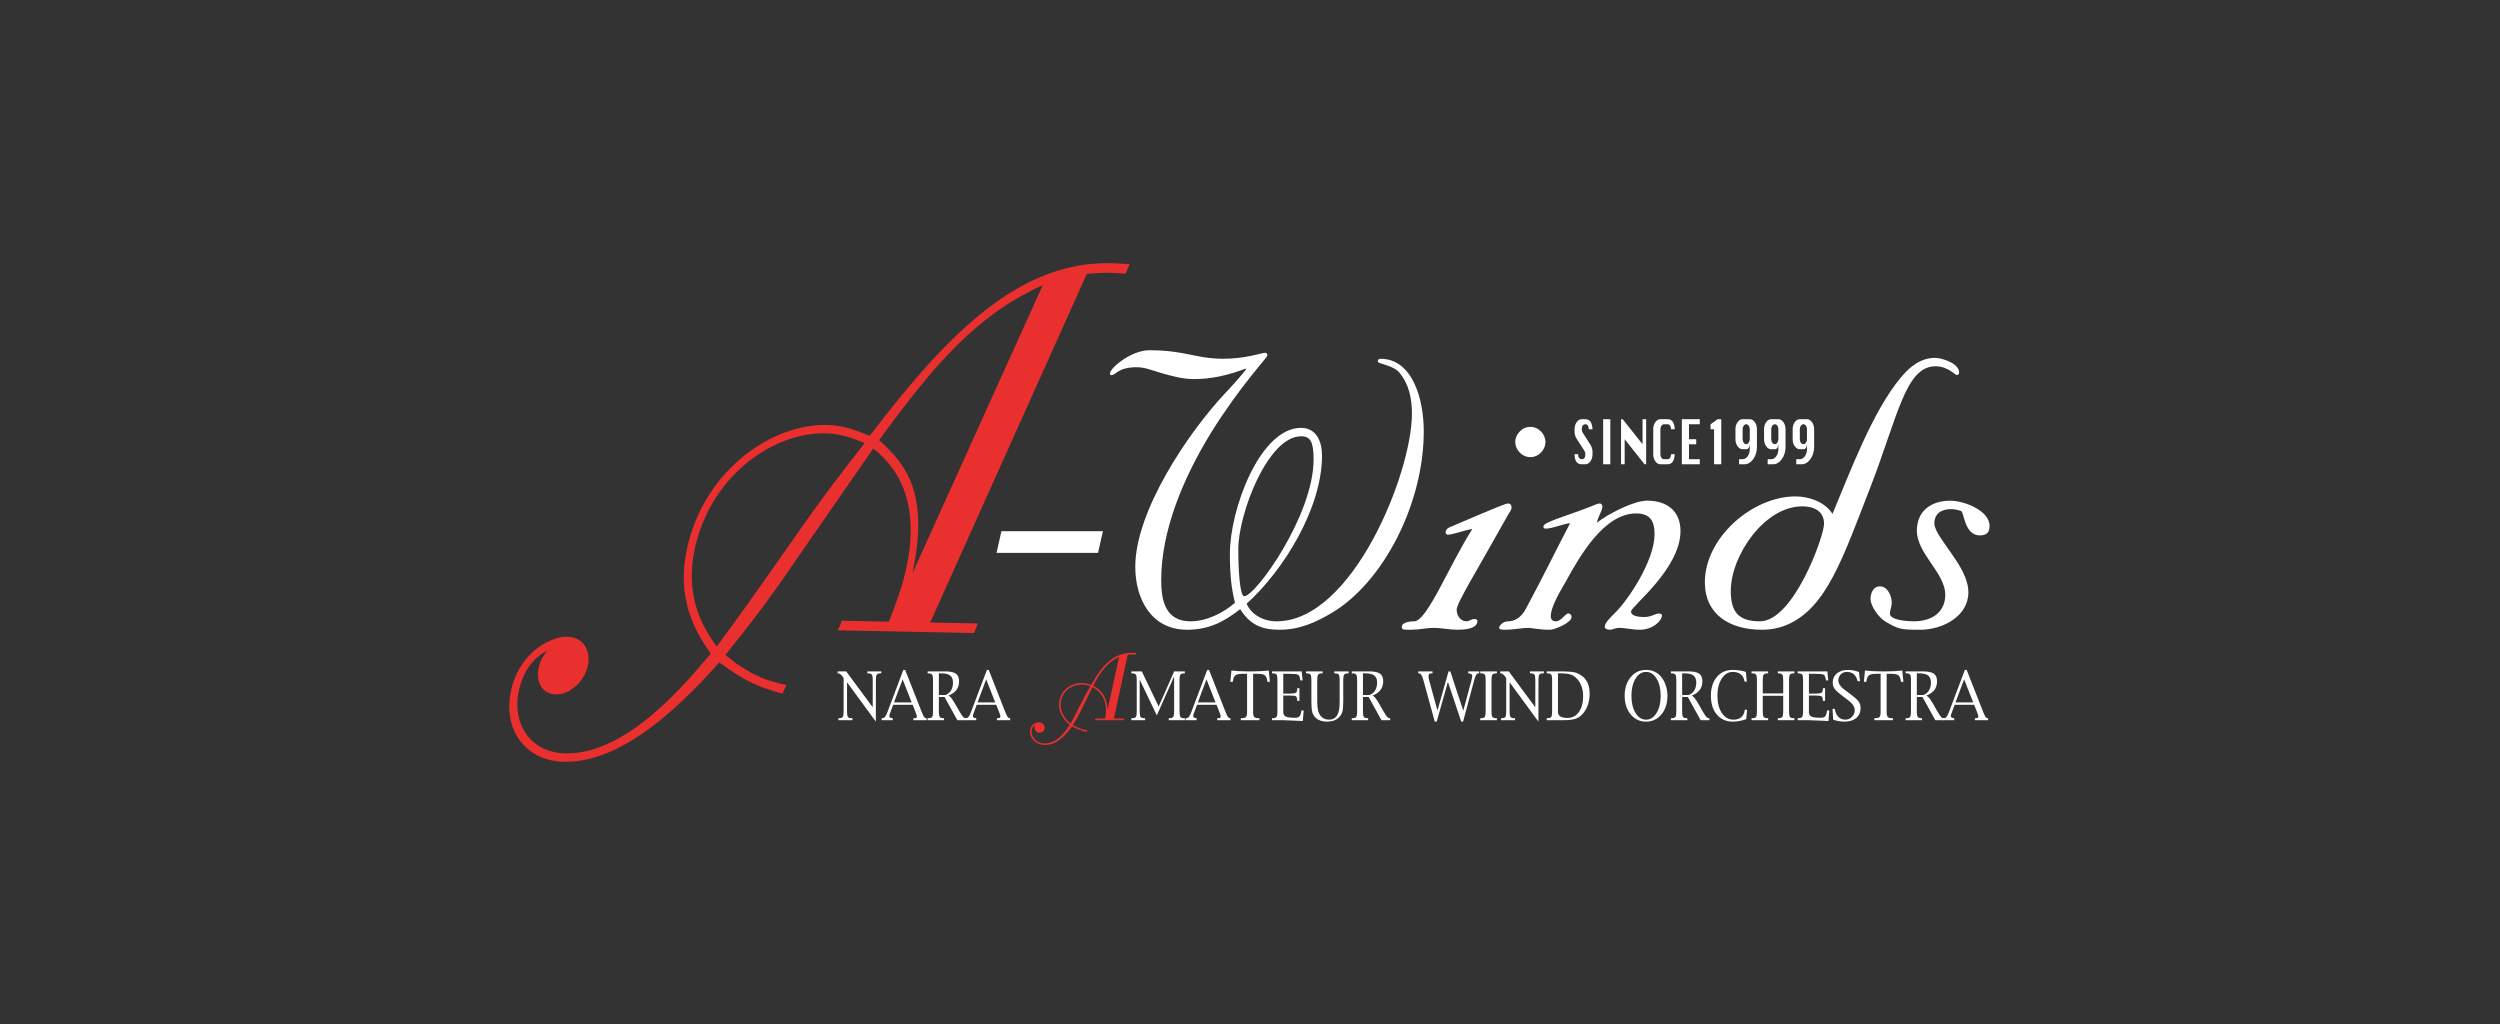 <?xml version="1.0" encoding="UTF-8" standalone="no"?>
<!-- Created with Inkscape (http://www.inkscape.org/) -->

<svg
   width="1472"
   height="603"
   viewBox="0 0 389.467 159.544"
   version="1.1"
   id="svg5"
   xml:space="preserve"
   xmlns:inkscape="http://www.inkscape.org/namespaces/inkscape"
   xmlns:sodipodi="http://sodipodi.sourceforge.net/DTD/sodipodi-0.dtd"
   xmlns="http://www.w3.org/2000/svg"
   xmlns:svg="http://www.w3.org/2000/svg"><rect x="0" y="0" width="389.467" height="159.544" fill="#333333" stroke="none"/><sodipodi:namedview
     id="namedview7"
     pagecolor="#ffffff"
     bordercolor="#999999"
     borderopacity="1"
     inkscape:showpageshadow="0"
     inkscape:pageopacity="0"
     inkscape:pagecheckerboard="0"
     inkscape:deskcolor="#d1d1d1"
     inkscape:document-units="mm"
     showgrid="false" /><defs
     id="defs2"><clipPath
       clipPathUnits="userSpaceOnUse"
       id="clipPath2470"><path
         d="M 0,419.528 H 595.28 V 0 H 0 Z"
         id="path2468" /></clipPath></defs><g
     id="g2464"
     transform="matrix(0.655,0,0,-0.655,-0.308,217.23)"
     style="stroke-width:0.538"><g
       id="g2466"
       clip-path="url(#clipPath2470)"
       style="stroke-width:0.538"><g
         id="g2472"
         transform="translate(296.861,243.867)"
         style="fill:#ffffff;fill-opacity:1;stroke-width:0.538"><path
           d="m 0,0 c -0.439,-0.767 -4.173,-4.932 -5.162,-5.918 -8.786,-9.425 -21.212,-27.947 -21.212,-41.099 0,-7.57 3.744,-14.98 12.316,-14.98 5.052,0 8.677,1.781 12.63,4.9 2.416,-3.787 5.162,-4.9 9.444,-4.9 4.832,0 8.786,1.893 12.41,4.042 12.08,7.212 21.813,25.734 21.813,43.16 0,7.929 -2.811,17.244 -10.27,17.244 -0.328,0 -0.658,-0.11 -0.658,-0.659 0,-0.548 3.619,-0.877 5.045,-2.523 2.412,-2.85 3.072,-6.352 3.072,-9.855 0,-14.169 -14.149,-49.405 -32.179,-49.405 -3.187,0 -6.043,1.609 -7.142,4.183 8.899,8.029 17.935,22.83 17.935,35.219 0,3.509 -1.448,6.61 -4.971,6.61 -9.779,0 -16.946,-19.328 -16.946,-29.963 0,-5.372 0.446,-8.661 1.226,-11.643 -2.65,-2.261 -6.597,-4.406 -10.543,-4.406 -5.919,0 -7.016,4.739 -7.016,9.8 0,11.84 5.262,24.339 11.949,35.21 C -1.431,-4.02 5.05,2.777 5.05,3.216 c 0,0.439 -0.218,0.659 -0.549,0.659 -0.769,0 -4.613,-1.426 -10.02,-1.426 -6.68,0.061 -8.984,2.03 -17.552,2.03 -4.18,0 -9.336,-4.157 -9.336,-5.583 0,-0.22 0.109,-0.329 0.329,-0.329 1.097,-0.102 1.426,1.872 6.035,1.872 2.092,0 3.633,-0.768 6.384,-1.535 1.853,-0.514 4.596,-1.282 7.118,-1.282 4.304,-0.033 8.368,0.954 12.431,2.488 z m 16.038,-21.468 c 0,-13.376 -13.843,-32.562 -16.48,-32.562 -1.099,0 -1.429,6.578 -1.429,11.182 0,8.443 7.032,26.863 14.942,26.863 2.197,0 2.967,-1.317 2.967,-5.483"
           style="fill:#ffffff;fill-opacity:1;fill-rule:nonzero;stroke:none;stroke-width:0.538"
           id="path2474" /></g><g
         id="g2476"
         transform="translate(368.058,226.522)"
         style="fill:#ffffff;fill-opacity:1;stroke-width:0.538"><path
           d="m 0,0 c 0,-1.746 -1.527,-3.6 -3.6,-3.6 -2.074,0 -3.601,1.854 -3.601,3.6 0,1.745 1.527,3.6 3.601,3.6 C -1.527,3.6 0,1.745 0,0 m -8.078,-15.6 c 0,-0.542 -0.329,-0.867 -0.657,-1.409 -7.571,-13.581 -12.397,-21.254 -12.397,-22.898 0,-1.316 0.877,-2.74 2.305,-2.74 0.658,0 1.205,0.547 1.863,0.547 0.33,0 0.77,-0.109 0.77,-0.438 0,-2.002 -3.291,-2.113 -4.828,-2.113 -1.866,0 -3.731,0.445 -5.594,0.445 -1.647,0 -3.403,-0.445 -5.156,-0.445 -1.975,0 -2.415,-0.11 -2.415,0.779 0,0.668 1.208,1.225 2.963,1.225 3.071,0 8.448,13.592 13.823,21.942 -1.866,-0.222 -4.498,-1.334 -5.815,-1.334 -0.221,0 -0.549,0.11 -0.549,0.556 0,0.556 0.44,1 0.989,1.222 2.412,0.976 12.943,5.636 13.82,5.636 0.658,0 0.878,-0.434 0.878,-0.975"
           style="fill:#ffffff;fill-opacity:1;fill-rule:nonzero;stroke:none;stroke-width:0.538"
           id="path2478" /></g><g
         id="g2480"
         transform="translate(389.607,209.534)"
         style="fill:#ffffff;fill-opacity:1;stroke-width:0.538"><path
           d="m 0,0 c -7.681,0 -13.493,-10.312 -16.675,-16.12 -1.207,-2.083 -3.621,-6.031 -3.621,-8.334 0,-0.877 0.549,-1.206 1.207,-1.206 1.317,0 2.195,1.864 2.963,1.864 0.547,0 0.768,-0.438 0.768,-0.878 0,-1.32 -4.059,-2.99 -5.047,-2.99 -2.852,0 -4.389,0.445 -5.266,0.445 -1.316,0 -3.619,-0.445 -5.374,-0.445 -0.658,0 -1.537,0 -1.537,0.445 0,0.557 0.988,1.559 2.084,1.559 2.304,0 3.62,1.644 4.499,3.399 3.619,6.689 6.801,13.269 10.311,19.958 -1.754,-0.219 -4.278,-1.316 -5.813,-1.316 -0.439,0 -0.549,0.219 -0.549,0.549 0,0.986 5.375,2.412 11.19,4.681 0.877,0.322 1.644,0.751 2.193,0.751 0.439,0 0.658,-0.429 0.658,-0.751 0,-0.86 -1.097,-2.489 -1.316,-3.811 2.523,1.979 8.666,5.238 11.958,5.238 4.617,0 7.922,-2.387 7.922,-7.218 0,-9.019 -11.764,-17.927 -11.764,-19.137 0,-0.99 1.43,-1.32 3.184,-1.32 1.537,0 2.632,0.77 3.295,0.841 0.439,0 0.88,-0.11 0.88,-0.438 0,-1.317 -2.201,-3.43 -5.271,-3.43 -1.867,0 -3.403,0.445 -4.829,0.445 -0.987,0 -1.645,-0.445 -2.303,-0.445 -0.769,0 -1.207,0.334 -1.207,0.668 0,1.002 1.316,2.213 2.523,3.42 3.291,3.289 9.326,12.5 9.326,18.64 C 4.389,-1.755 3.291,0 0,0"
           style="fill:#ffffff;fill-opacity:1;fill-rule:nonzero;stroke:none;stroke-width:0.538"
           id="path2482" /></g><g
         id="g2484"
         transform="translate(405.957,193.172)"
         style="fill:#ffffff;fill-opacity:1;stroke-width:0.538"><path
           d="m 0,0 c 0,-7.767 6.055,-11.302 13.516,-11.302 2.302,0 4.388,0.446 6.142,1.225 9.324,4.06 13.164,15.875 19.637,32.465 6.691,17.339 8.447,28.972 15.576,28.972 2.963,0 4.608,-2.086 5.047,-2.086 0.439,0 0.549,0.33 0.549,0.659 0,2.095 -4.059,3.431 -5.705,3.431 -3.401,0 -6.033,-2.114 -8.117,-4.638 C 39.896,40.707 34.412,25.897 30.354,16.249 28.57,19.124 24.729,20.412 21.547,20.412 11.32,20.412 0,10.61 0,0 m 6.166,-2.078 c 0,8.423 8.008,20.128 17.002,20.128 2.549,0 5.182,-0.986 5.182,-4.157 0,-2.955 -7.243,-23.191 -15.25,-23.191 -5.071,0 -6.934,2.188 -6.934,7.22"
           style="fill:#ffffff;fill-opacity:1;fill-rule:nonzero;stroke:none;stroke-width:0.538"
           id="path2486" /></g><g
         id="g2488"
         transform="translate(471.375,204.305)"
         style="fill:#ffffff;fill-opacity:1;stroke-width:0.538"><path
           d="m 0,0 c -3.73,0 -3.73,5.594 -4.5,5.813 -0.66,0.22 -1.428,0.439 -2.383,0.439 -2.305,0 -3.949,-1.097 -3.949,-3.4 0,-1.646 2.084,-4.279 4.025,-7.098 2.086,-2.952 4.065,-6.124 4.065,-9.295 0,-5.796 -6.26,-8.894 -11.418,-8.894 -4.721,0 -5.158,0.112 -8.231,1.893 -1.537,0.877 -3.621,3.611 -3.621,5.47 0,1.312 0.658,2.952 2.194,2.952 1.974,0 2.853,-2.405 2.853,-3.936 0,-0.875 -0.439,-1.75 -0.439,-2.515 0,-1.641 4.279,-1.86 5.707,-1.86 4.17,0 7.463,2.078 7.463,6.343 0,2.734 -2.084,5.577 -3.475,7.615 -1.643,2.413 -3.285,4.937 -3.285,7.57 0,4.826 3.504,7.159 7.967,7.159 3.076,0 9.33,-2.223 9.33,-6.05 C 2.303,0.675 1.535,0.019 0,0"
           style="fill:#ffffff;fill-opacity:1;fill-rule:nonzero;stroke:none;stroke-width:0.538"
           id="path2490" /></g><g
         id="g2492"
         transform="translate(379.235,229.554)"
         style="fill:#ffffff;fill-opacity:1;stroke-width:0.538"><path
           d="m 0,0 h -0.859 c -0.071,0.792 -0.338,1.188 -0.803,1.188 -0.297,0 -0.522,-0.1 -0.672,-0.3 -0.152,-0.2 -0.229,-0.499 -0.229,-0.899 0,-0.297 0.084,-0.575 0.252,-0.836 l 1.807,-2.828 C -0.168,-4.195 0,-4.754 0,-5.354 v -0.599 c 0,-0.645 -0.166,-1.202 -0.5,-1.672 -0.334,-0.469 -0.736,-0.703 -1.209,-0.703 h -0.854 c -0.566,0 -0.99,0.2 -1.275,0.599 -0.285,0.4 -0.428,0.997 -0.428,1.791 h 0.86 c -0.004,-0.083 -0.006,-0.148 -0.006,-0.195 0,-0.326 0.088,-0.573 0.266,-0.741 0.177,-0.167 0.375,-0.251 0.587,-0.251 0.305,0 0.524,0.102 0.657,0.307 0.132,0.204 0.199,0.502 0.199,0.892 0,0.302 -0.082,0.581 -0.246,0.837 l -1.819,2.823 c -0.332,0.516 -0.498,1.076 -0.498,1.68 v 0.6 c 0,0.646 0.166,1.203 0.498,1.673 0.332,0.469 0.733,0.704 1.205,0.704 h 0.854 C -0.639,2.391 -0.07,1.594 0,0"
           style="fill:#ffffff;fill-opacity:1;fill-rule:nonzero;stroke:none;stroke-width:0.538"
           id="path2494" /></g><path
         d="m 381.769,231.945 h 1.703 v -10.719 h -1.703 z"
         style="fill:#ffffff;fill-opacity:1;fill-rule:nonzero;stroke:none;stroke-width:0.538"
         id="path2496" /><g
         id="g2498"
         transform="translate(386.026,221.226)"
         style="fill:#ffffff;fill-opacity:1;stroke-width:0.538"><path
           d="M 0,0 V 10.719 H 0.387 L 5.11,4.769 v 5.95 H 5.97 V 0 H 5.575 L 0.859,5.959 V 0 Z"
           style="fill:#ffffff;fill-opacity:1;fill-rule:nonzero;stroke:none;stroke-width:0.538"
           id="path2500" /></g><g
         id="g2502"
         transform="translate(398.791,223.617)"
         style="fill:#ffffff;fill-opacity:1;stroke-width:0.538"><path
           d="m 0,0 c -0.076,-1.594 -0.645,-2.391 -1.707,-2.391 h -1.705 c -0.467,0 -0.865,0.234 -1.197,0.702 -0.334,0.467 -0.5,1.026 -0.5,1.678 v 5.96 c 0,0.641 0.162,1.198 0.492,1.671 0.328,0.472 0.73,0.708 1.205,0.708 h 1.705 c 1.072,0 1.641,-0.797 1.707,-2.39 h -0.859 c -0.067,0.791 -0.35,1.187 -0.85,1.187 h -0.85 C -2.791,7.125 -2.99,7.009 -3.156,6.777 -3.324,6.545 -3.408,6.266 -3.408,5.941 v -5.945 c 0,-0.32 0.084,-0.598 0.252,-0.832 0.166,-0.234 0.365,-0.352 0.597,-0.352 h 0.85 c 0.5,0 0.783,0.396 0.85,1.188 z"
           style="fill:#ffffff;fill-opacity:1;fill-rule:nonzero;stroke:none;stroke-width:0.538"
           id="path2504" /></g><g
         id="g2506"
         transform="translate(400.482,221.226)"
         style="fill:#ffffff;fill-opacity:1;stroke-width:0.538"><path
           d="M 0,0 V 10.719 H 4.266 V 9.516 H 1.703 V 5.953 H 3.422 V 4.75 H 1.703 V 1.203 H 4.266 V 0 Z"
           style="fill:#ffffff;fill-opacity:1;fill-rule:nonzero;stroke:none;stroke-width:0.538"
           id="path2508" /></g><g
         id="g2510"
         transform="translate(408.154,221.226)"
         style="fill:#ffffff;fill-opacity:1;stroke-width:0.538"><path
           d="m 0,0 v 8.328 h -0.844 v 1.188 l 1.699,1.203 H 1.703 V 0 Z"
           style="fill:#ffffff;fill-opacity:1;fill-rule:nonzero;stroke:none;stroke-width:0.538"
           id="path2512" /></g><g
         id="g2514"
         transform="translate(416.644,224.82)"
         style="fill:#ffffff;fill-opacity:1;stroke-width:0.538"><path
           d="m 0,0 c 0,-0.65 -0.168,-1.211 -0.5,-1.683 -0.332,-0.472 -0.734,-0.708 -1.203,-0.708 h -0.846 v -1.203 h 1.272 c 0.818,0 1.519,0.41 2.103,1.231 0.584,0.821 0.875,1.8 0.875,2.935 V 4.745 C 1.701,5.392 1.533,5.95 1.199,6.42 0.863,6.89 0.463,7.125 -0.004,7.125 H -1.709 C -2.176,7.125 -2.574,6.89 -2.908,6.42 -3.24,5.951 -3.408,5.393 -3.408,4.747 V 2.362 c 0,-0.651 0.168,-1.21 0.504,-1.677 0.336,-0.468 0.734,-0.701 1.197,-0.701 h 0.853 c 0.502,0 0.788,0.405 0.854,1.215 z m -1.453,5.571 c 0.168,0.234 0.367,0.35 0.599,0.35 0.235,0 0.434,-0.115 0.602,-0.345 C -0.084,5.345 0,5.069 0,4.747 V 2.382 C 0,2.059 -0.084,1.779 -0.252,1.542 -0.42,1.305 -0.619,1.187 -0.854,1.187 c -0.232,0 -0.431,0.117 -0.599,0.351 -0.168,0.233 -0.252,0.51 -0.252,0.829 v 2.374 c 0,0.32 0.084,0.596 0.252,0.83"
           style="fill:#ffffff;fill-opacity:1;fill-rule:nonzero;stroke:none;stroke-width:0.538"
           id="path2516" /></g><g
         id="g2518"
         transform="translate(423.445,224.82)"
         style="fill:#ffffff;fill-opacity:1;stroke-width:0.538"><path
           d="m 0,0 c 0,-0.65 -0.168,-1.211 -0.5,-1.683 -0.332,-0.472 -0.734,-0.708 -1.203,-0.708 h -0.844 v -1.203 h 1.27 c 0.818,0 1.519,0.41 2.103,1.231 0.584,0.821 0.877,1.8 0.877,2.935 V 4.745 C 1.703,5.392 1.535,5.95 1.199,6.42 0.863,6.89 0.463,7.125 -0.004,7.125 H -1.709 C -2.174,7.125 -2.574,6.89 -2.906,6.42 -3.24,5.951 -3.406,5.393 -3.406,4.747 V 2.362 c 0,-0.651 0.168,-1.21 0.502,-1.677 0.336,-0.468 0.736,-0.701 1.197,-0.701 h 0.853 c 0.504,0 0.788,0.405 0.854,1.215 z m -1.451,5.571 c 0.166,0.234 0.367,0.35 0.599,0.35 0.233,0 0.434,-0.115 0.6,-0.345 C -0.084,5.345 0,5.069 0,4.747 V 2.382 C 0,2.059 -0.084,1.779 -0.252,1.542 -0.418,1.305 -0.619,1.187 -0.852,1.187 c -0.232,0 -0.433,0.117 -0.599,0.351 -0.168,0.233 -0.252,0.51 -0.252,0.829 v 2.374 c 0,0.32 0.084,0.596 0.252,0.83"
           style="fill:#ffffff;fill-opacity:1;fill-rule:nonzero;stroke:none;stroke-width:0.538"
           id="path2520" /></g><g
         id="g2522"
         transform="translate(430.246,224.82)"
         style="fill:#ffffff;fill-opacity:1;stroke-width:0.538"><path
           d="m 0,0 c 0,-0.65 -0.166,-1.211 -0.498,-1.683 -0.334,-0.472 -0.734,-0.708 -1.205,-0.708 h -0.844 v -1.203 h 1.27 c 0.818,0 1.521,0.41 2.103,1.231 0.584,0.821 0.877,1.8 0.877,2.935 V 4.745 C 1.703,5.392 1.535,5.95 1.199,6.42 0.865,6.89 0.463,7.125 -0.002,7.125 H -1.707 C -2.174,7.125 -2.574,6.89 -2.906,6.42 -3.24,5.951 -3.406,5.393 -3.406,4.747 V 2.362 c 0,-0.651 0.168,-1.21 0.504,-1.677 0.336,-0.468 0.734,-0.701 1.195,-0.701 h 0.853 c 0.504,0 0.79,0.405 0.854,1.215 z m -1.451,5.571 c 0.166,0.234 0.367,0.35 0.599,0.35 0.233,0 0.434,-0.115 0.6,-0.345 C -0.084,5.345 0,5.069 0,4.747 V 2.382 C 0,2.059 -0.084,1.779 -0.252,1.542 -0.418,1.305 -0.619,1.187 -0.852,1.187 c -0.232,0 -0.433,0.117 -0.599,0.351 -0.168,0.233 -0.252,0.51 -0.252,0.829 v 2.374 c 0,0.32 0.084,0.596 0.252,0.83"
           style="fill:#ffffff;fill-opacity:1;fill-rule:nonzero;stroke:none;stroke-width:0.538"
           id="path2524" /></g><g
         id="g2526"
         transform="translate(170.922,177.881)"
         style="stroke-width:0.538"><path
           d="m 0,0 c -2.842,4.094 -8.23,11.753 -4.828,24.809 4.277,16.413 18.644,26.128 30.636,25.89 3.78,-0.074 6.438,-1.128 9.387,-2.311 C 31.133,43.219 24.922,35.218 17.944,25.107 6.537,8.836 5.187,6.987 0,0 m 16.61,-9.181 c -5.218,1.231 -7,1.892 -11.914,5.118 l -2.613,2.055 c 5.809,7.29 9.326,11.622 17.06,22.968 L 37.248,47.098 C 44.464,41.456 48.624,32 44.541,16.333 43.634,12.851 42.294,9.378 40.955,5.905 L 29.828,6.125 28.8,3.848 61.218,3.206 62.138,5.485 50.792,5.71 88.039,88.618 c 2.117,0.208 3.663,0.303 5.392,0.269 1.297,-0.026 2.561,-0.176 3.858,-0.201 l 0.919,2.277 c -1.405,0.028 -2.885,0.184 -4.397,0.214 C 72.306,91.603 55.552,75.254 36.405,50.114 33.057,51.434 30.217,52.619 26.22,52.698 13.257,52.955 -2.117,42.377 -6.686,24.845 -10.217,11.292 -4.646,3.007 -1.417,-1.688 -7.405,-8.83 -21.378,-25.703 -35.959,-25.415 c -8.532,0.17 -13.055,7.394 -10.913,15.613 1.516,5.816 4.735,7.756 6.539,8.848 -0.833,-1.236 -1.492,-2.101 -1.881,-3.596 -0.942,-3.613 0.511,-6.773 3.961,-6.842 3.342,-0.065 6.634,3 7.544,6.49 0.941,3.613 -0.737,7.154 -4.942,7.237 -3.481,0.068 -10.784,-3.294 -13.057,-12.017 -2.59,-9.937 3.264,-17.552 12.336,-17.732 12.529,-0.247 25.198,10.37 37.018,23.644 5.993,-4.502 9.233,-5.819 15.001,-7.435 z M 46.565,17.417 C 50.592,36.21 45.166,43.316 38.63,49.07 51.792,67.075 61.68,78.76 77.567,85.949 Z"
           style="fill:#ea2f2f;fill-opacity:1;fill-rule:nonzero;stroke:none;stroke-width:0.538"
           id="path2528" /></g><g
         id="g2530"
         transform="translate(238.652,205.304)"
         style="fill:#ffffff;fill-opacity:1;stroke-width:0.538"><path
           d="M 0,0 H 24.139 L 22.976,-5.154 H -1.163 Z"
           style="fill:#ffffff;fill-opacity:1;fill-rule:nonzero;stroke:none;stroke-width:0.538"
           id="path2532" /></g><g
         id="g2534"
         transform="translate(201.933,169.365)"
         style="fill:#ffffff;fill-opacity:1;stroke-width:0.538"><path
           d="m 0,0 v -7.038 c 0,-0.619 0.074,-1.024 0.221,-1.214 0.148,-0.191 0.461,-0.286 0.941,-0.286 h 0.12 v -0.469 h -3.328 v 0.469 h 0.082 c 0.477,0 0.788,0.095 0.934,0.286 0.145,0.19 0.217,0.595 0.217,1.214 V 0.993 L -1.002,1.277 C -1.401,1.848 -1.77,2.134 -2.109,2.134 h -0.127 v 0.469 h 2.031 L 6.109,-5.941 V 0.634 C 6.109,1.251 6.035,1.655 5.885,1.847 5.735,2.038 5.42,2.134 4.941,2.134 H 4.829 V 2.603 H 8.141 V 2.134 H 8.013 C 7.539,2.134 7.228,2.038 7.081,1.847 6.933,1.655 6.859,1.251 6.859,0.634 L 6.852,-9.351 Z"
           style="fill:#ffffff;fill-opacity:1;fill-rule:nonzero;stroke:none;stroke-width:0.538"
           id="path2536" /></g><g
         id="g2538"
         transform="translate(217.543,164.015)"
         style="fill:#ffffff;fill-opacity:1;stroke-width:0.538"><path
           d="M 0,0 0.661,-1.675 C 0.88,-2.246 0.99,-2.604 0.99,-2.748 0.99,-2.921 0.943,-3.039 0.848,-3.099 0.753,-3.157 0.566,-3.188 0.288,-3.188 h -0.12 v -0.468 h 3.148 v 0.468 H 3.227 c -0.2,0 -0.371,0.099 -0.513,0.294 -0.142,0.197 -0.335,0.602 -0.579,1.218 l -3.92,9.973 H -2.218 L -5.981,-1.675 C -6.2,-2.261 -6.399,-2.66 -6.579,-2.87 -6.758,-3.082 -6.985,-3.188 -7.259,-3.188 h -0.105 v -0.468 h 2.617 v 0.468 l -0.112,0.015 c -0.469,0.045 -0.703,0.219 -0.703,0.522 0,0.129 0.092,0.437 0.277,0.923 L -4.643,0 Z m -2.389,6.053 2.144,-5.475 h -4.198 z"
           style="fill:#ffffff;fill-opacity:1;fill-rule:nonzero;stroke:none;stroke-width:0.538"
           id="path2540" /></g><g
         id="g2542"
         transform="translate(225.118,165.874)"
         style="fill:#ffffff;fill-opacity:1;stroke-width:0.538"><path
           d="m 0,0 3.053,-5.516 h 2.072 v 0.469 h -0.09 c -0.234,0 -0.457,0.122 -0.669,0.365 -0.212,0.244 -0.552,0.778 -1.019,1.599 L 2.643,-1.842 C 2.17,-1.042 1.846,-0.528 1.667,-0.3 1.489,-0.071 1.25,0.142 0.948,0.341 c 0.84,0.328 1.47,0.775 1.89,1.341 0.419,0.565 0.63,1.252 0.63,2.058 0,0.862 -0.262,1.469 -0.784,1.823 C 2.161,5.917 1.265,6.094 -0.003,6.094 H -4.017 V 5.625 h 0.105 c 0.489,0 0.808,-0.096 0.955,-0.287 0.147,-0.192 0.221,-0.596 0.221,-1.213 v -7.672 c 0,-0.619 -0.074,-1.023 -0.221,-1.214 -0.147,-0.191 -0.466,-0.286 -0.955,-0.286 h -0.105 v -0.469 h 3.906 v 0.469 h -0.06 c -0.482,0 -0.798,0.097 -0.948,0.289 -0.151,0.194 -0.226,0.597 -0.226,1.211 V 0 Z m -1.345,5.625 h 0.581 C 0.206,5.625 0.912,5.45 1.353,5.102 1.793,4.753 2.014,4.195 2.014,3.429 2.014,2.687 1.854,2.056 1.533,1.538 1.212,1.02 0.76,0.663 0.177,0.469 h -1.522 z"
           style="fill:#ffffff;fill-opacity:1;fill-rule:nonzero;stroke:none;stroke-width:0.538"
           id="path2544" /></g><g
         id="g2546"
         transform="translate(237.416,164.015)"
         style="fill:#ffffff;fill-opacity:1;stroke-width:0.538"><path
           d="M 0,0 0.662,-1.675 C 0.881,-2.246 0.991,-2.604 0.991,-2.748 0.991,-2.921 0.943,-3.039 0.849,-3.099 0.754,-3.157 0.567,-3.188 0.288,-3.188 h -0.12 v -0.468 h 3.148 v 0.468 H 3.227 c -0.2,0 -0.371,0.099 -0.512,0.294 -0.143,0.197 -0.336,0.602 -0.58,1.218 L -1.784,8.297 H -2.218 L -5.98,-1.675 C -6.2,-2.261 -6.399,-2.66 -6.579,-2.87 -6.758,-3.082 -6.985,-3.188 -7.259,-3.188 h -0.104 v -0.468 h 2.616 v 0.468 l -0.111,0.015 c -0.47,0.045 -0.704,0.219 -0.704,0.522 0,0.129 0.092,0.437 0.277,0.923 L -4.642,0 Z m -2.389,6.053 2.144,-5.475 h -4.198 z"
           style="fill:#ffffff;fill-opacity:1;fill-rule:nonzero;stroke:none;stroke-width:0.538"
           id="path2548" /></g><g
         id="g2550"
         transform="translate(255.101,159.561)"
         style="stroke-width:0.538"><path
           d="m 0,0 c -0.817,0.729 -2.361,2.087 -2.361,4.466 0,2.99 2.475,4.803 4.995,4.803 0.794,0 1.408,-0.181 2.089,-0.385 C 4.155,7.932 3.292,6.459 2.384,4.602 0.886,1.611 0.704,1.271 0,0 M 3.973,-1.607 C 2.815,-1.403 2.407,-1.29 1.204,-0.723 L 0.545,-0.36 C 1.362,0.978 1.862,1.77 2.861,3.854 L 5.222,8.657 C 7.038,7.66 8.423,5.961 8.423,3.106 8.423,2.472 8.333,1.838 8.241,1.203 H 5.903 L 5.812,0.797 h 6.813 l 0.068,0.406 h -2.381 l 3.265,15.151 c 0.431,0.045 0.748,0.068 1.111,0.068 0.272,0 0.544,-0.023 0.817,-0.023 l 0.068,0.407 c -0.295,0 -0.613,0.022 -0.93,0.022 -4.513,0 -7.128,-3.007 -9.762,-7.628 -0.772,0.23 -1.43,0.438 -2.27,0.438 -2.724,0 -5.347,-1.978 -5.347,-5.172 0,-2.47 1.601,-3.941 2.532,-4.78 -0.863,-1.316 -2.851,-4.423 -5.923,-4.423 -1.797,0 -3.14,1.293 -3.14,2.79 0,1.062 0.569,1.425 0.888,1.63 -0.107,-0.228 -0.198,-0.387 -0.198,-0.659 0,-0.657 0.477,-1.224 1.205,-1.224 0.704,0 1.227,0.567 1.227,1.201 0,0.658 -0.545,1.293 -1.432,1.293 -0.735,0 -2.065,-0.635 -2.065,-2.223 0,-1.811 1.626,-3.177 3.538,-3.177 2.64,0 4.697,1.977 6.445,4.425 1.498,-0.794 2.247,-1.02 3.541,-1.293 z M 8.792,3.31 C 8.608,6.73 7.083,8 5.404,9.019 c 1.77,3.31 3.204,5.458 6.132,6.815 z"
           style="fill:#ea2f2f;fill-opacity:1;fill-rule:nonzero;stroke:none;stroke-width:0.538"
           id="path2552" /></g><g
         id="g2554"
         transform="translate(271.539,169.993)"
         style="fill:#ffffff;fill-opacity:1;stroke-width:0.538"><path
           d="M 0,0 V -7.666 C 0,-8.28 0.076,-8.684 0.229,-8.877 0.381,-9.069 0.702,-9.166 1.191,-9.166 h 0.09 v -0.469 h -3.265 v 0.469 h 0.097 c 0.49,0 0.809,0.097 0.959,0.289 0.15,0.193 0.225,0.597 0.225,1.211 v 7.672 c 0,0.617 -0.075,1.021 -0.225,1.213 -0.15,0.191 -0.469,0.287 -0.959,0.287 H -1.984 V 1.975 H 0.502 L 4.506,-6.383 8.202,1.975 H 10.75 V 1.506 H 10.638 C 10.161,1.506 9.847,1.41 9.696,1.219 9.544,1.027 9.469,0.623 9.469,0.006 v -7.375 c 0,-0.816 0.075,-1.319 0.227,-1.51 0.151,-0.191 0.465,-0.287 0.942,-0.287 H 10.75 V -9.635 H 6.906 v 0.469 h 0.083 c 0.489,0 0.811,0.095 0.966,0.286 0.155,0.191 0.233,0.595 0.233,1.214 V 0.771 L 4.07,-8.498 Z"
           style="fill:#ffffff;fill-opacity:1;fill-rule:nonzero;stroke:none;stroke-width:0.538"
           id="path2556" /></g><g
         id="g2558"
         transform="translate(289.816,164.015)"
         style="fill:#ffffff;fill-opacity:1;stroke-width:0.538"><path
           d="M 0,0 0.662,-1.675 C 0.881,-2.246 0.991,-2.604 0.991,-2.748 0.991,-2.921 0.943,-3.039 0.849,-3.099 0.754,-3.157 0.567,-3.188 0.288,-3.188 h -0.12 v -0.468 h 3.148 v 0.468 H 3.227 c -0.2,0 -0.371,0.099 -0.513,0.294 -0.142,0.197 -0.335,0.602 -0.579,1.218 L -1.784,8.297 H -2.218 L -5.98,-1.675 C -6.2,-2.261 -6.399,-2.66 -6.579,-2.87 -6.758,-3.082 -6.985,-3.188 -7.259,-3.188 h -0.105 v -0.468 h 2.617 v 0.468 l -0.112,0.015 c -0.469,0.045 -0.703,0.219 -0.703,0.522 0,0.129 0.092,0.437 0.277,0.923 L -4.642,0 Z m -2.389,6.053 2.144,-5.475 h -4.198 z"
           style="fill:#ffffff;fill-opacity:1;fill-rule:nonzero;stroke:none;stroke-width:0.538"
           id="path2560" /></g><g
         id="g2562"
         transform="translate(297.077,171.39)"
         style="fill:#ffffff;fill-opacity:1;stroke-width:0.538"><path
           d="M 0,0 H -1.083 C -1.9,0 -2.464,-0.12 -2.775,-0.36 -3.086,-0.601 -3.289,-1.071 -3.384,-1.771 l -0.022,-0.151 h -0.578 l 0.265,2.703 C -2.526,0.646 -1.287,0.578 0,0.578 h 1.437 c 1.292,0 2.531,0.068 3.719,0.203 L 5.421,-1.922 H 4.859 l -0.03,0.151 C 4.735,-1.071 4.532,-0.601 4.22,-0.36 3.909,-0.12 3.344,0 2.528,0 h -1.09 v -9.063 c 0,-0.622 0.088,-1.027 0.266,-1.215 0.178,-0.19 0.552,-0.285 1.129,-0.285 h 0.104 v -0.468 H -1.5 v 0.468 h 0.105 c 0.58,0 0.957,0.095 1.133,0.285 C -0.087,-10.09 0,-9.685 0,-9.063 Z"
           style="fill:#ffffff;fill-opacity:1;fill-rule:nonzero;stroke:none;stroke-width:0.538"
           id="path2564" /></g><g
         id="g2566"
         transform="translate(305.685,166.218)"
         style="fill:#ffffff;fill-opacity:1;stroke-width:0.538"><path
           d="m 0,0 v -3.943 c 0,-0.498 0.194,-0.846 0.583,-1.042 0.389,-0.198 1.071,-0.296 2.049,-0.296 h 0.283 c 0.429,0 0.745,0.117 0.949,0.351 0.205,0.234 0.35,0.648 0.434,1.241 L 4.32,-3.547 H 4.859 L 4.648,-6.063 c -0.878,0.064 -1.53,0.094 -1.955,0.094 -0.454,0 -0.988,0.021 -1.601,0.059 -0.604,0.034 -0.968,0.051 -1.093,0.051 h -2.671 v 0.468 h 0.128 c 0.459,0 0.766,0.101 0.921,0.301 0.155,0.2 0.232,0.601 0.232,1.199 V 3.75 c 0,0.641 -0.072,1.056 -0.217,1.246 -0.145,0.19 -0.456,0.285 -0.936,0.285 H -2.672 V 5.75 H 4.383 L 4.594,3.609 H 4.055 L 4.032,3.766 C 3.947,4.415 3.775,4.812 3.516,4.956 3.257,5.1 2.579,5.172 1.481,5.172 H 0 V 0.469 H 1.594 C 2.329,0.469 2.8,0.538 3.005,0.677 3.21,0.814 3.313,1.13 3.313,1.622 V 1.75 H 3.844 V -1.281 H 3.313 v 0.112 c 0,0.44 -0.085,0.755 -0.255,0.944 C 2.917,-0.075 2.429,0 1.594,0 Z"
           style="fill:#ffffff;fill-opacity:1;fill-rule:nonzero;stroke:none;stroke-width:0.538"
           id="path2568" /></g><g
         id="g2570"
         transform="translate(311.093,171.499)"
         style="fill:#ffffff;fill-opacity:1;stroke-width:0.538"><path
           d="M 0,0 V 0.469 H 3.954 V 0 H 3.85 C 3.367,0 3.051,-0.096 2.899,-0.287 2.748,-0.479 2.672,-0.883 2.672,-1.5 v -5.217 c 0,-1.596 0.251,-2.711 0.753,-3.343 0.5,-0.636 1.188,-0.956 2.065,-0.956 0.788,0 1.402,0.304 1.839,0.912 0.438,0.609 0.662,1.619 0.671,3.031 V -1.5 C 8,-0.883 7.926,-0.479 7.775,-0.287 7.626,-0.096 7.309,0 6.824,0 H 6.719 v 0.469 h 3.423 V 0 H 10.051 C 9.566,0 9.247,-0.096 9.092,-0.287 8.938,-0.479 8.859,-0.883 8.859,-1.5 v -4.958 c 0,-1.213 -0.062,-2.072 -0.187,-2.581 -0.125,-0.509 -0.389,-0.973 -0.791,-1.391 -0.673,-0.703 -1.645,-1.054 -2.916,-1.054 -1.086,0 -1.947,0.279 -2.586,0.837 -0.437,0.384 -0.73,0.841 -0.876,1.373 -0.148,0.53 -0.222,1.384 -0.222,2.561 V -1.5 c 0,0.617 -0.074,1.021 -0.225,1.213 C 0.904,-0.096 0.586,0 0.099,0 Z"
           style="fill:#ffffff;fill-opacity:1;fill-rule:nonzero;stroke:none;stroke-width:0.538"
           id="path2572" /></g><g
         id="g2574"
         transform="translate(325.988,165.874)"
         style="fill:#ffffff;fill-opacity:1;stroke-width:0.538"><path
           d="m 0,0 3.055,-5.516 h 2.07 v 0.469 H 5.037 c -0.236,0 -0.459,0.122 -0.67,0.365 -0.213,0.244 -0.551,0.778 -1.019,1.599 l -0.705,1.241 c -0.471,0.8 -0.797,1.314 -0.975,1.542 -0.179,0.229 -0.418,0.442 -0.72,0.641 0.84,0.328 1.47,0.775 1.89,1.341 0.42,0.565 0.631,1.252 0.631,2.058 0,0.862 -0.262,1.469 -0.785,1.823 C 2.162,5.917 1.266,6.094 -0.003,6.094 H -4.017 V 5.625 h 0.105 c 0.489,0 0.808,-0.096 0.956,-0.287 0.147,-0.192 0.221,-0.596 0.221,-1.213 v -7.672 c 0,-0.619 -0.074,-1.023 -0.221,-1.214 -0.148,-0.191 -0.467,-0.286 -0.956,-0.286 h -0.105 v -0.469 h 3.907 v 0.469 h -0.061 c -0.481,0 -0.797,0.097 -0.947,0.289 -0.152,0.194 -0.227,0.597 -0.227,1.211 V 0 Z m -1.345,5.625 h 0.581 C 0.206,5.625 0.912,5.45 1.354,5.102 1.794,4.753 2.016,4.195 2.016,3.429 2.016,2.687 1.855,2.056 1.533,1.538 1.212,1.02 0.761,0.663 0.177,0.469 h -1.522 z"
           style="fill:#ffffff;fill-opacity:1;fill-rule:nonzero;stroke:none;stroke-width:0.538"
           id="path2576" /></g><g
         id="g2578"
         transform="translate(344.846,169.464)"
         style="fill:#ffffff;fill-opacity:1;stroke-width:0.538"><path
           d="M 0,0 -2.668,-9.449 H -3.125 L -5.854,0.49 c -0.154,0.563 -0.314,0.96 -0.48,1.195 -0.168,0.234 -0.373,0.35 -0.617,0.35 h -0.098 v 0.469 h 3.395 V 2.035 h -0.135 c -0.33,0 -0.549,-0.046 -0.658,-0.138 -0.11,-0.092 -0.164,-0.276 -0.164,-0.55 0,-0.26 0.045,-0.559 0.134,-0.899 l 1.993,-7.266 2.632,9.322 H 0.572 L 3.656,-6.855 5.615,0.44 c 0.11,0.42 0.164,0.759 0.164,1.019 0,0.329 -0.271,0.519 -0.814,0.568 L 4.83,2.035 V 2.504 H 7.434 V 2.035 H 7.314 C 7.08,2.035 6.887,1.922 6.734,1.695 6.584,1.469 6.428,1.06 6.268,0.466 L 3.607,-9.449 H 3.166 Z"
           style="fill:#ffffff;fill-opacity:1;fill-rule:nonzero;stroke:none;stroke-width:0.538"
           id="path2580" /></g><g
         id="g2582"
         transform="translate(356.492,160.358)"
         style="fill:#ffffff;fill-opacity:1;stroke-width:0.538"><path
           d="m 0,0 h -3.953 v 0.469 h 0.113 c 0.485,0 0.799,0.094 0.947,0.286 0.147,0.19 0.221,0.595 0.221,1.214 v 7.672 c 0,0.617 -0.074,1.021 -0.221,1.213 -0.148,0.191 -0.462,0.287 -0.947,0.287 h -0.113 v 0.468 H 0 v -0.468 h -0.098 c -0.484,0 -0.802,-0.096 -0.955,-0.287 -0.152,-0.192 -0.228,-0.596 -0.228,-1.213 V 1.969 c 0,-0.615 0.076,-1.018 0.228,-1.211 C -0.9,0.565 -0.582,0.469 -0.098,0.469 H 0 Z"
           style="fill:#ffffff;fill-opacity:1;fill-rule:nonzero;stroke:none;stroke-width:0.538"
           id="path2584" /></g><g
         id="g2586"
         transform="translate(359.522,169.365)"
         style="fill:#ffffff;fill-opacity:1;stroke-width:0.538"><path
           d="m 0,0 v -7.038 c 0,-0.619 0.074,-1.024 0.221,-1.214 0.147,-0.191 0.462,-0.286 0.942,-0.286 h 0.119 v -0.469 h -3.329 v 0.469 h 0.084 c 0.477,0 0.787,0.095 0.934,0.286 0.144,0.19 0.216,0.595 0.216,1.214 V 0.993 L -1.002,1.277 C -1.4,1.848 -1.77,2.134 -2.107,2.134 h -0.129 v 0.469 h 2.031 L 6.11,-5.941 V 0.634 C 6.11,1.251 6.034,1.655 5.886,1.847 5.735,2.038 5.421,2.134 4.94,2.134 H 4.829 V 2.603 H 8.142 V 2.134 H 8.015 C 7.54,2.134 7.228,2.038 7.081,1.847 6.935,1.655 6.86,1.251 6.86,0.634 L 6.853,-9.351 Z"
           style="fill:#ffffff;fill-opacity:1;fill-rule:nonzero;stroke:none;stroke-width:0.538"
           id="path2588" /></g><g
         id="g2590"
         transform="translate(372.302,160.358)"
         style="fill:#ffffff;fill-opacity:1;stroke-width:0.538"><path
           d="m 0,0 c 1.311,0 2.309,0.124 2.998,0.374 0.688,0.249 1.287,0.703 1.797,1.361 0.969,1.251 1.453,2.76 1.453,4.526 0,1.84 -0.533,3.209 -1.602,4.106 -0.634,0.484 -1.23,0.804 -1.787,0.961 C 2.303,11.486 1.35,11.579 0,11.609 h -3.955 v -0.468 h 0.135 c 0.47,0 0.777,-0.095 0.925,-0.285 0.149,-0.19 0.221,-0.594 0.221,-1.215 V 1.969 C -2.674,1.353 -2.746,0.948 -2.895,0.757 -3.043,0.564 -3.35,0.469 -3.82,0.469 H -3.955 V 0 Z m -0.563,11.141 c 1.065,0 1.885,-0.114 2.465,-0.341 C 2.48,10.574 3.012,10.161 3.49,9.563 4.299,8.541 4.701,7.258 4.701,5.712 4.701,4.137 4.365,2.88 3.691,1.94 3.018,1.001 2.117,0.531 0.988,0.531 c -1.513,0 -2.271,0.48 -2.271,1.438 v 9.172 z"
           style="fill:#ffffff;fill-opacity:1;fill-rule:nonzero;stroke:none;stroke-width:0.538"
           id="path2592" /></g><g
         id="g2594"
         transform="translate(395.633,161.741)"
         style="fill:#ffffff;fill-opacity:1;stroke-width:0.538"><path
           d="m 0,0 c 0.949,1.151 1.426,2.626 1.426,4.426 0,0.927 -0.16,1.824 -0.481,2.69 -0.32,0.867 -0.756,1.58 -1.304,2.139 -0.856,0.877 -1.957,1.315 -3.303,1.315 -1.49,0 -2.709,-0.574 -3.661,-1.723 -0.949,-1.149 -1.424,-2.622 -1.424,-4.421 0,-1.8 0.475,-3.275 1.424,-4.426 0.952,-1.15 2.171,-1.727 3.661,-1.727 1.49,0 2.711,0.577 3.662,1.727 m -6.162,0.338 c -0.651,1.063 -0.977,2.425 -0.977,4.084 0,1.653 0.327,3.015 0.981,4.081 0.652,1.065 1.486,1.599 2.502,1.599 1.01,0 1.84,-0.534 2.492,-1.599 0.654,-1.066 0.98,-2.428 0.98,-4.081 0,-1.659 -0.326,-3.021 -0.98,-4.084 -0.652,-1.064 -1.482,-1.596 -2.492,-1.596 -1.022,0 -1.856,0.532 -2.506,1.596"
           style="fill:#ffffff;fill-opacity:1;fill-rule:nonzero;stroke:none;stroke-width:0.538"
           id="path2596" /></g><g
         id="g2598"
         transform="translate(401.902,165.874)"
         style="fill:#ffffff;fill-opacity:1;stroke-width:0.538"><path
           d="m 0,0 3.053,-5.516 h 2.072 v 0.469 H 5.033 c -0.232,0 -0.457,0.122 -0.668,0.365 -0.213,0.244 -0.552,0.778 -1.019,1.599 L 2.641,-1.842 C 2.17,-1.042 1.846,-0.528 1.666,-0.3 1.488,-0.071 1.248,0.142 0.947,0.341 1.787,0.669 2.416,1.116 2.836,1.682 3.256,2.247 3.467,2.934 3.467,3.74 3.467,4.602 3.205,5.209 2.682,5.563 2.16,5.917 1.264,6.094 -0.004,6.094 H -4.018 V 5.625 h 0.106 c 0.488,0 0.807,-0.096 0.953,-0.287 0.148,-0.192 0.223,-0.596 0.223,-1.213 v -7.672 c 0,-0.619 -0.075,-1.023 -0.223,-1.214 -0.146,-0.191 -0.465,-0.286 -0.953,-0.286 h -0.106 v -0.469 h 3.907 v 0.469 h -0.061 c -0.482,0 -0.799,0.097 -0.949,0.289 -0.15,0.194 -0.225,0.597 -0.225,1.211 V 0 Z m -1.346,5.625 h 0.58 C 0.205,5.625 0.91,5.45 1.352,5.102 1.793,4.753 2.014,4.195 2.014,3.429 2.014,2.687 1.852,2.056 1.531,1.538 1.211,1.02 0.758,0.663 0.176,0.469 h -1.522 z"
           style="fill:#ffffff;fill-opacity:1;fill-rule:nonzero;stroke:none;stroke-width:0.538"
           id="path2600" /></g><g
         id="g2602"
         transform="translate(415.797,160.593)"
         style="fill:#ffffff;fill-opacity:1;stroke-width:0.538"><path
           d="m 0,0 c -1.135,-0.385 -2.188,-0.578 -3.16,-0.578 -1.606,0 -2.879,0.556 -3.822,1.667 -0.946,1.111 -1.416,2.611 -1.416,4.5 0,1.849 0.47,3.333 1.412,4.451 0.939,1.119 2.185,1.679 3.734,1.679 1.147,0 2.205,-0.156 3.174,-0.469 L 0.133,8.938 h -0.539 l -0.022,0.133 c -0.109,0.692 -0.406,1.228 -0.89,1.608 -0.485,0.381 -1.112,0.571 -1.881,0.571 -1.063,0 -1.938,-0.53 -2.623,-1.589 -0.688,-1.06 -1.03,-2.413 -1.03,-4.06 0,-1.706 0.352,-3.084 1.055,-4.134 0.705,-1.05 1.627,-1.575 2.768,-1.575 1.537,0 2.433,0.744 2.685,2.233 l 0.016,0.125 h 0.539 z"
           style="fill:#ffffff;fill-opacity:1;fill-rule:nonzero;stroke:none;stroke-width:0.538"
           id="path2604" /></g><g
         id="g2606"
         transform="translate(419.734,166.155)"
         style="fill:#ffffff;fill-opacity:1;stroke-width:0.538"><path
           d="m 0,0 v -3.828 c 0,-0.614 0.076,-1.018 0.229,-1.211 0.152,-0.192 0.47,-0.289 0.955,-0.289 h 0.097 v -0.469 h -3.953 v 0.469 h 0.111 c 0.485,0 0.801,0.095 0.95,0.286 0.146,0.19 0.22,0.595 0.22,1.214 v 7.672 c 0,0.617 -0.074,1.021 -0.22,1.213 -0.149,0.191 -0.465,0.287 -0.95,0.287 H -2.672 V 5.813 H 1.281 V 5.344 H 1.184 C 0.699,5.344 0.381,5.248 0.229,5.057 0.076,4.865 0,4.461 0,3.844 V 0.578 H 4.859 V 3.844 C 4.859,4.461 4.783,4.865 4.631,5.057 4.479,5.248 4.16,5.344 3.676,5.344 H 3.578 V 5.813 H 7.531 V 5.344 H 7.418 C 6.934,5.344 6.617,5.248 6.471,5.057 6.322,4.865 6.25,4.461 6.25,3.844 v -7.672 c 0,-0.619 0.072,-1.024 0.221,-1.214 0.146,-0.191 0.463,-0.286 0.947,-0.286 H 7.531 V -5.797 H 3.578 v 0.469 h 0.098 c 0.484,0 0.803,0.097 0.955,0.289 0.152,0.193 0.228,0.597 0.228,1.211 V 0 Z"
           style="fill:#ffffff;fill-opacity:1;fill-rule:nonzero;stroke:none;stroke-width:0.538"
           id="path2608" /></g><g
         id="g2610"
         transform="translate(430.709,166.218)"
         style="fill:#ffffff;fill-opacity:1;stroke-width:0.538"><path
           d="m 0,0 v -3.943 c 0,-0.498 0.193,-0.846 0.582,-1.042 0.391,-0.198 1.072,-0.296 2.049,-0.296 h 0.283 c 0.43,0 0.746,0.117 0.949,0.351 0.205,0.234 0.35,0.648 0.434,1.241 L 4.32,-3.547 H 4.859 L 4.648,-6.063 c -0.878,0.064 -1.531,0.094 -1.955,0.094 -0.455,0 -0.988,0.021 -1.601,0.059 -0.604,0.034 -0.969,0.051 -1.094,0.051 h -2.67 v 0.468 h 0.127 c 0.459,0 0.768,0.101 0.922,0.301 0.154,0.2 0.232,0.601 0.232,1.199 V 3.75 c 0,0.641 -0.072,1.056 -0.216,1.246 -0.145,0.19 -0.457,0.285 -0.938,0.285 H -2.672 V 5.75 H 4.383 L 4.594,3.609 H 4.055 L 4.031,3.766 C 3.947,4.415 3.775,4.812 3.516,4.956 3.256,5.1 2.578,5.172 1.48,5.172 H 0 V 0.469 h 1.594 c 0.734,0 1.205,0.069 1.41,0.208 0.205,0.137 0.309,0.453 0.309,0.945 V 1.75 H 3.844 V -1.281 H 3.313 v 0.112 c 0,0.44 -0.086,0.755 -0.256,0.944 C 2.916,-0.075 2.43,0 1.594,0 Z"
           style="fill:#ffffff;fill-opacity:1;fill-rule:nonzero;stroke:none;stroke-width:0.538"
           id="path2612" /></g><g
         id="g2614"
         transform="translate(436.477,160.483)"
         style="fill:#ffffff;fill-opacity:1;stroke-width:0.538"><path
           d="M 0,0 -0.156,2.563 H 0.383 L 0.404,2.442 C 0.543,1.661 0.832,1.059 1.268,0.636 1.703,0.212 2.254,0 2.922,0 c 0.601,0 1.121,0.224 1.553,0.669 0.433,0.445 0.65,0.982 0.65,1.61 0,0.792 -0.557,1.603 -1.67,2.429 L 2.393,5.5 C 1.363,6.269 0.689,6.865 0.369,7.291 0.051,7.718 -0.109,8.232 -0.109,8.837 c 0,0.896 0.334,1.62 1.002,2.168 0.67,0.549 1.55,0.823 2.642,0.823 0.854,0 1.721,-0.166 2.606,-0.5 L 6.375,9.141 H 5.813 L 5.781,9.262 C 5.414,10.66 4.574,11.359 3.266,11.359 2.678,11.359 2.191,11.167 1.809,10.784 1.426,10.4 1.234,9.915 1.234,9.327 1.234,8.584 1.709,7.857 2.662,7.145 L 4.189,6.009 C 5.141,5.296 5.768,4.729 6.066,4.309 6.365,3.888 6.516,3.361 6.516,2.729 6.516,1.753 6.172,0.976 5.488,0.397 4.803,-0.18 3.883,-0.469 2.727,-0.469 1.766,-0.469 0.855,-0.313 0,0"
           style="fill:#ffffff;fill-opacity:1;fill-rule:nonzero;stroke:none;stroke-width:0.538"
           id="path2616" /></g><g
         id="g2618"
         transform="translate(447.762,171.39)"
         style="fill:#ffffff;fill-opacity:1;stroke-width:0.538"><path
           d="M 0,0 H -1.082 C -1.9,0 -2.463,-0.12 -2.775,-0.36 -3.086,-0.601 -3.289,-1.071 -3.383,-1.771 l -0.023,-0.151 h -0.578 l 0.265,2.703 C -2.525,0.646 -1.287,0.578 0,0.578 h 1.438 c 1.291,0 2.531,0.068 3.718,0.203 L 5.422,-1.922 H 4.859 L 4.83,-1.771 C 4.736,-1.071 4.531,-0.601 4.221,-0.36 3.91,-0.12 3.346,0 2.529,0 H 1.438 v -9.063 c 0,-0.622 0.087,-1.027 0.265,-1.215 0.178,-0.19 0.555,-0.285 1.129,-0.285 h 0.106 v -0.468 H -1.5 v 0.468 h 0.105 c 0.581,0 0.957,0.095 1.133,0.285 C -0.088,-10.09 0,-9.685 0,-9.063 Z"
           style="fill:#ffffff;fill-opacity:1;fill-rule:nonzero;stroke:none;stroke-width:0.538"
           id="path2620" /></g><g
         id="g2622"
         transform="translate(457.717,165.874)"
         style="fill:#ffffff;fill-opacity:1;stroke-width:0.538"><path
           d="m 0,0 3.053,-5.516 h 2.072 v 0.469 h -0.09 c -0.234,0 -0.457,0.122 -0.67,0.365 -0.211,0.244 -0.551,0.778 -1.019,1.599 L 2.643,-1.842 C 2.17,-1.042 1.846,-0.528 1.666,-0.3 1.488,-0.071 1.248,0.142 0.947,0.341 1.787,0.669 2.416,1.116 2.838,1.682 3.258,2.247 3.467,2.934 3.467,3.74 3.467,4.602 3.205,5.209 2.684,5.563 2.16,5.917 1.264,6.094 -0.004,6.094 H -4.018 V 5.625 h 0.106 c 0.488,0 0.807,-0.096 0.955,-0.287 0.146,-0.192 0.221,-0.596 0.221,-1.213 v -7.672 c 0,-0.619 -0.075,-1.023 -0.221,-1.214 -0.148,-0.191 -0.467,-0.286 -0.955,-0.286 h -0.106 v -0.469 h 3.907 v 0.469 h -0.061 c -0.482,0 -0.797,0.097 -0.947,0.289 -0.152,0.194 -0.227,0.597 -0.227,1.211 V 0 Z m -1.346,5.625 h 0.582 C 0.205,5.625 0.91,5.45 1.352,5.102 1.793,4.753 2.014,4.195 2.014,3.429 2.014,2.687 1.854,2.056 1.533,1.538 1.211,1.02 0.76,0.663 0.176,0.469 h -1.522 z"
           style="fill:#ffffff;fill-opacity:1;fill-rule:nonzero;stroke:none;stroke-width:0.538"
           id="path2624" /></g><g
         id="g2626"
         transform="translate(470.014,164.015)"
         style="fill:#ffffff;fill-opacity:1;stroke-width:0.538"><path
           d="M 0,0 0.662,-1.675 C 0.881,-2.246 0.99,-2.604 0.99,-2.748 0.99,-2.921 0.943,-3.039 0.85,-3.099 0.754,-3.157 0.568,-3.188 0.289,-3.188 H 0.168 v -0.468 h 3.148 v 0.468 H 3.227 c -0.2,0 -0.37,0.099 -0.512,0.294 -0.143,0.197 -0.334,0.602 -0.58,1.218 L -1.783,8.297 H -2.217 L -5.98,-1.675 c -0.219,-0.586 -0.418,-0.985 -0.598,-1.195 -0.18,-0.212 -0.406,-0.318 -0.68,-0.318 h -0.105 v -0.468 h 2.617 v 0.468 l -0.113,0.015 c -0.467,0.045 -0.702,0.219 -0.702,0.522 0,0.129 0.092,0.437 0.276,0.923 L -4.641,0 Z m -2.389,6.053 2.145,-5.475 h -4.199 z"
           style="fill:#ffffff;fill-opacity:1;fill-rule:nonzero;stroke:none;stroke-width:0.538"
           id="path2628" /></g></g></g></svg>
